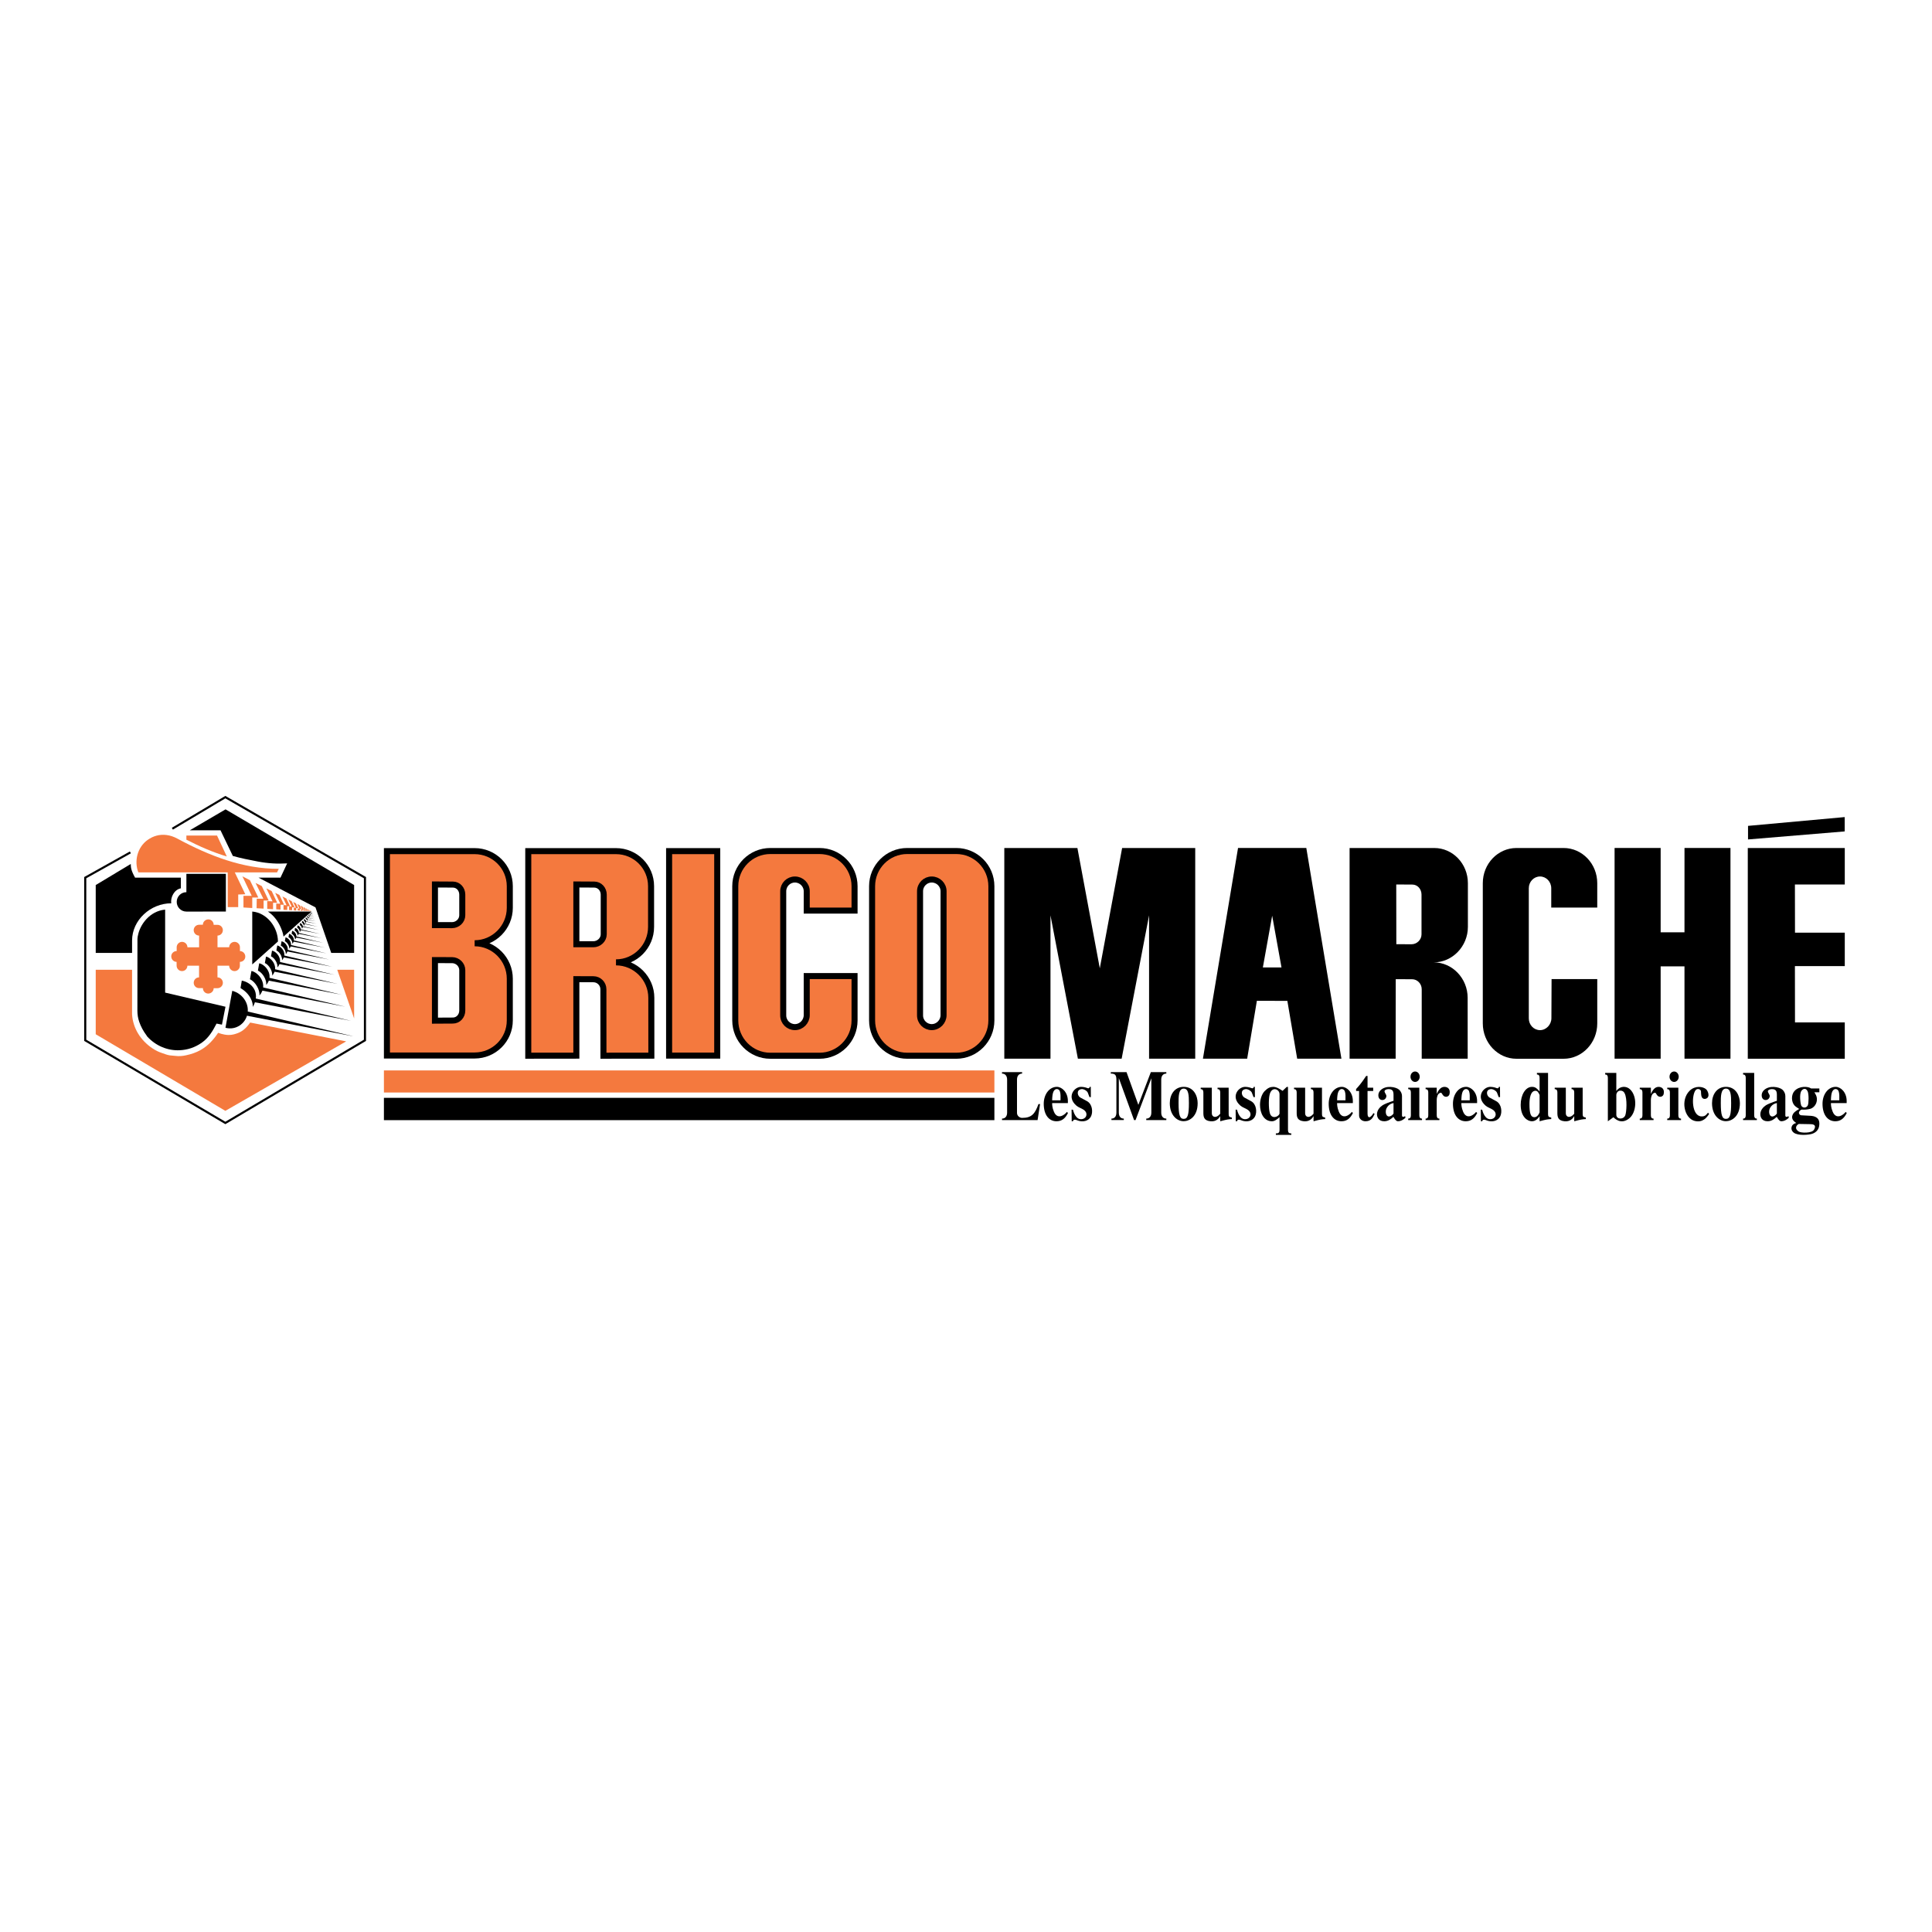 <?xml version="1.0" encoding="utf-8"?>
<!-- Generator: Adobe Illustrator 13.0.0, SVG Export Plug-In . SVG Version: 6.00 Build 14948)  -->
<!DOCTYPE svg PUBLIC "-//W3C//DTD SVG 1.0//EN" "http://www.w3.org/TR/2001/REC-SVG-20010904/DTD/svg10.dtd">
<svg version="1.0" id="Layer_1" xmlns="http://www.w3.org/2000/svg" xmlns:xlink="http://www.w3.org/1999/xlink" x="0px" y="0px"
	 width="192.756px" height="192.756px" viewBox="0 0 192.756 192.756" enable-background="new 0 0 192.756 192.756"
	 xml:space="preserve">
<g>
	<polygon fill-rule="evenodd" clip-rule="evenodd" fill="#FFFFFF" points="0,0 192.756,0 192.756,192.756 0,192.756 0,0 	"/>
	
		<path fill-rule="evenodd" clip-rule="evenodd" fill="#F4793E" stroke="#000000" stroke-width="0.602" stroke-miterlimit="2.613" d="
		M64.986,105.322l-4.78,0.006l-0.005-6.631c0-0.547-0.448-0.998-0.995-0.998l-1.703-0.006v7.629l-4.797,0.006V84.917h8.751
		c1.933,0,3.5,1.56,3.5,3.499v4.062c0,1.939-1.567,3.536-3.5,3.536c1.933,0,3.525,1.596,3.525,3.536L64.986,105.322L64.986,105.322z
		"/>
	
		<path fill-rule="evenodd" clip-rule="evenodd" fill="#FFFFFF" stroke="#000000" stroke-width="0.602" stroke-miterlimit="2.613" d="
		M60.234,93.219c0,0.548-0.487,0.989-1.034,0.989l-1.697-0.004v-5.96l1.777,0.01c0.546,0,0.954,0.454,0.954,1.003V93.219
		L60.234,93.219z"/>
	<path fill-rule="evenodd" clip-rule="evenodd" d="M103.768,110.156l-0.248,1.594h-3.549v-0.146c0.322,0,0.509-0.232,0.509-0.598
		v-3.295c0-0.365-0.187-0.598-0.509-0.598v-0.146h2.004v0.146c-0.322,0-0.509,0.232-0.509,0.598v3.322c0,0.311,0.279,0.5,0.509,0.5
		c0.975,0,1.291-0.43,1.632-1.377H103.768L103.768,110.156z"/>
	<path fill-rule="evenodd" clip-rule="evenodd" d="M106.553,111.041c-0.292,0.598-0.664,0.828-1.148,0.828
		c-0.707,0-1.271-0.582-1.271-1.748c0-0.941,0.564-1.686,1.31-1.686c0.509,0,1.098,0.541,1.098,1.41v0.211h-1.569
		c0,0.119-0.007,0.422,0.174,0.857c0.217,0.535,0.577,0.484,0.744,0.43c0.279-0.092,0.49-0.316,0.546-0.408L106.553,111.041
		L106.553,111.041z M105.808,109.777c0-0.346,0.025-0.654-0.067-0.906c-0.081-0.219-0.416-0.359-0.621,0.006
		c-0.1,0.184-0.137,0.484-0.148,0.9H105.808L105.808,109.777z"/>
	<path fill-rule="evenodd" clip-rule="evenodd" d="M108.698,109.461l-0.168-0.443c-0.074-0.189-0.422-0.387-0.627-0.357
		c-0.564,0.076-0.396,0.695-0.117,0.842c0.223,0.119,0.44,0.24,0.664,0.359c0.552,0.301,0.589,1.082,0.422,1.467
		c-0.229,0.535-0.832,0.641-1.328,0.471c-0.118-0.041-0.429-0.217-0.503,0.07h-0.117l-0.013-1.166l0.136,0.014
		c0.038,0.121,0.268,1.111,0.98,0.922c0.404-0.105,0.528-0.605,0.118-0.9c-0.235-0.168-0.527-0.238-0.744-0.422
		c-0.999-0.85-0.267-1.854,0.422-1.881c0.192-0.008,0.478,0.041,0.657,0.119c0.081,0.035,0.211,0.049,0.236-0.119h0.111l0.007,1.025
		H108.698L108.698,109.461z"/>
	<path fill-rule="evenodd" clip-rule="evenodd" d="M115.857,111.006c0,0.365,0.186,0.598,0.508,0.598v0.146h-2.004v-0.146
		c0.323,0,0.509-0.232,0.509-0.598v-3.428l-1.576,4.172h-0.148l-1.521-4.186v3.441c0,0.365,0.174,0.598,0.497,0.598v0.146h-1.235
		v-0.146c0.322,0,0.496-0.232,0.496-0.598v-3.281c0-0.506-0.161-0.611-0.558-0.611v-0.146h1.569l1.179,3.266l1.247-3.266h1.545
		v0.146c-0.322,0-0.508,0.232-0.508,0.598V111.006L115.857,111.006z"/>
	<path fill-rule="evenodd" clip-rule="evenodd" d="M119.49,110.064c0,1.342-0.831,1.799-1.39,1.799c-0.701,0-1.39-0.625-1.39-1.799
		c0-0.863,0.483-1.629,1.39-1.629C119.112,108.436,119.49,109.355,119.49,110.064L119.49,110.064z M117.586,110.051
		c0,1.207,0.13,1.58,0.515,1.58c0.403,0,0.516-0.428,0.516-1.58c0-0.76-0.025-1.441-0.516-1.441
		C117.573,108.609,117.586,109.432,117.586,110.051L117.586,110.051z"/>
	<path fill-rule="evenodd" clip-rule="evenodd" d="M122.586,111.152c0,0.346,0.161,0.289,0.311,0.346l0.006,0.154
		c-0.328,0.014-0.496,0.035-1.16,0.217v-0.498h-0.013c-0.111,0.197-0.385,0.555-0.955,0.498c-0.627-0.062-0.714-0.4-0.714-0.822
		v-2.029c0-0.33-0.155-0.352-0.267-0.352v-0.146h1.11v2.562c0,0.373,0.429,0.541,0.838,0.035v-2.1c0-0.33-0.155-0.352-0.267-0.352
		v-0.146h1.11V111.152L122.586,111.152z"/>
	<path fill-rule="evenodd" clip-rule="evenodd" d="M125.066,109.461l-0.167-0.443c-0.075-0.189-0.423-0.387-0.627-0.357
		c-0.564,0.076-0.397,0.695-0.118,0.842c0.224,0.119,0.44,0.24,0.664,0.359c0.553,0.301,0.59,1.082,0.422,1.467
		c-0.229,0.535-0.832,0.641-1.328,0.471c-0.117-0.041-0.428-0.217-0.502,0.07h-0.118l-0.013-1.166l0.137,0.014
		c0.037,0.121,0.267,1.111,0.98,0.922c0.403-0.105,0.527-0.605,0.118-0.9c-0.236-0.168-0.527-0.238-0.745-0.422
		c-0.999-0.85-0.267-1.854,0.422-1.881c0.192-0.008,0.479,0.041,0.658,0.119c0.08,0.035,0.211,0.049,0.235-0.119h0.111l0.007,1.025
		H125.066L125.066,109.461z"/>
	<path fill-rule="evenodd" clip-rule="evenodd" d="M128.503,112.727c0,0.33,0.155,0.352,0.329,0.352v0.146h-1.539v-0.146
		c0.211,0,0.366-0.021,0.366-0.352v-1.271c-0.217,0.211-0.49,0.414-0.751,0.414c-0.819,0-1.197-0.828-1.197-1.643
		c0-0.52,0.174-1.068,0.459-1.363c0.322-0.33,0.571-0.428,0.881-0.428c0.316,0,0.726,0.266,0.912,0.4l0.416-0.395h0.124V112.727
		L128.503,112.727z M127.659,109.172c0-0.352-0.323-0.547-0.559-0.498c-0.1,0.021-0.342,0.119-0.44,0.582
		c-0.112,0.506-0.087,1.666,0.099,1.967c0.286,0.465,0.9,0.105,0.9-0.146V109.172L127.659,109.172z"/>
	<path fill-rule="evenodd" clip-rule="evenodd" d="M131.896,111.152c0,0.346,0.161,0.289,0.311,0.346l0.006,0.154
		c-0.329,0.014-0.496,0.035-1.16,0.217v-0.498h-0.013c-0.111,0.197-0.385,0.555-0.955,0.498c-0.627-0.062-0.714-0.4-0.714-0.822
		v-2.029c0-0.33-0.155-0.352-0.267-0.352v-0.146h1.11v2.562c0,0.373,0.428,0.541,0.838,0.035v-2.1c0-0.33-0.155-0.352-0.267-0.352
		v-0.146h1.11V111.152L131.896,111.152z"/>
	<path fill-rule="evenodd" clip-rule="evenodd" d="M134.984,111.041c-0.292,0.598-0.664,0.828-1.148,0.828
		c-0.707,0-1.271-0.582-1.271-1.748c0-0.941,0.564-1.686,1.31-1.686c0.509,0,1.098,0.541,1.098,1.41v0.211h-1.569
		c0,0.119-0.007,0.422,0.173,0.857c0.218,0.535,0.577,0.484,0.745,0.43c0.279-0.092,0.49-0.316,0.546-0.408L134.984,111.041
		L134.984,111.041z M134.239,109.777c0-0.346,0.025-0.654-0.068-0.906c-0.08-0.219-0.415-0.359-0.62,0.006
		c-0.1,0.184-0.137,0.484-0.148,0.9H134.239L134.239,109.777z"/>
	<path fill-rule="evenodd" clip-rule="evenodd" d="M137.148,111.133c-0.187,0.42-0.385,0.736-0.919,0.736
		c-0.348,0-0.633-0.246-0.633-0.561v-2.459h-0.298v-0.197c0.224-0.238,0.521-0.568,1.006-1.307h0.136v1.174h0.564v0.33h-0.564v2.275
		c0,0.289,0.112,0.344,0.174,0.344c0.137,0,0.348-0.266,0.41-0.414L137.148,111.133L137.148,111.133z"/>
	<path fill-rule="evenodd" clip-rule="evenodd" d="M139.876,111.301c0,0.113,0.131,0.197,0.305,0.049l0.05,0.154
		c-0.249,0.26-0.521,0.365-0.751,0.365c-0.205,0-0.354-0.266-0.46-0.441c-0.241,0.217-0.515,0.441-0.911,0.441
		c-0.584,0-0.727-0.428-0.727-0.695c0-0.449,0.335-0.752,0.564-0.906c0.18-0.119,0.633-0.295,1.086-0.441v-0.59
		c0-0.232-0.03-0.422-0.204-0.514c-0.181-0.098-0.441-0.07-0.571,0c-0.131,0.07-0.161,0.148-0.074,0.309
		c0.087,0.17,0.198,0.268,0.093,0.492c-0.124,0.273-0.515,0.309-0.676,0.062c-0.106-0.154-0.149-0.512,0.117-0.793
		c0.546-0.562,1.552-0.344,1.849-0.092c0.23,0.197,0.311,0.449,0.311,0.654V111.301L139.876,111.301z M139.032,110.051
		c-0.105,0.027-0.509,0.098-0.713,0.555c-0.112,0.246-0.088,0.787,0.26,0.787c0.112,0,0.323-0.084,0.453-0.303V110.051
		L139.032,110.051z"/>
	<path fill-rule="evenodd" clip-rule="evenodd" d="M141.606,111.252c0,0.33,0.155,0.352,0.267,0.352v0.146h-1.377v-0.146
		c0.111,0,0.267-0.021,0.267-0.352v-2.234c0-0.33-0.155-0.352-0.267-0.352v-0.146h1.11V111.252L141.606,111.252z M141.185,106.904
		c0.255,0,0.459,0.23,0.459,0.52c0,0.287-0.204,0.52-0.459,0.52s-0.459-0.232-0.459-0.52
		C140.726,107.135,140.93,106.904,141.185,106.904L141.185,106.904z"/>
	<path fill-rule="evenodd" clip-rule="evenodd" d="M143.343,111.252c0,0.33,0.155,0.352,0.267,0.352v0.146h-1.378v-0.146
		c0.112,0,0.267-0.021,0.267-0.352v-2.234c0-0.33-0.154-0.352-0.267-0.352v-0.146h1.111v0.604h0.012
		c0.081-0.182,0.311-0.688,0.745-0.688c0.298,0,0.627,0.174,0.521,0.709c-0.062,0.301-0.459,0.4-0.671,0.105
		c-0.111-0.162-0.117-0.303-0.347-0.176c-0.181,0.098-0.261,0.428-0.261,0.66V111.252L143.343,111.252z"/>
	<path fill-rule="evenodd" clip-rule="evenodd" d="M147.381,111.041c-0.292,0.598-0.664,0.828-1.148,0.828
		c-0.708,0-1.272-0.582-1.272-1.748c0-0.941,0.564-1.686,1.31-1.686c0.509,0,1.099,0.541,1.099,1.41v0.211h-1.57
		c0,0.119-0.006,0.422,0.174,0.857c0.218,0.535,0.577,0.484,0.745,0.43c0.278-0.092,0.49-0.316,0.546-0.408L147.381,111.041
		L147.381,111.041z M146.636,109.777c0-0.346,0.024-0.654-0.068-0.906c-0.081-0.219-0.416-0.359-0.62,0.006
		c-0.1,0.184-0.137,0.484-0.149,0.9H146.636L146.636,109.777z"/>
	<path fill-rule="evenodd" clip-rule="evenodd" d="M149.525,109.461l-0.168-0.443c-0.074-0.189-0.422-0.387-0.626-0.357
		c-0.564,0.076-0.397,0.695-0.118,0.842c0.224,0.119,0.44,0.24,0.664,0.359c0.552,0.301,0.589,1.082,0.422,1.467
		c-0.229,0.535-0.831,0.641-1.328,0.471c-0.117-0.041-0.428-0.217-0.502,0.07h-0.118l-0.013-1.166l0.137,0.014
		c0.037,0.121,0.267,1.111,0.98,0.922c0.403-0.105,0.527-0.605,0.117-0.9c-0.235-0.168-0.527-0.238-0.744-0.422
		c-0.999-0.85-0.267-1.854,0.422-1.881c0.192-0.008,0.479,0.041,0.658,0.119c0.08,0.035,0.211,0.049,0.235-0.119h0.111l0.007,1.025
		H149.525L149.525,109.461z"/>
	<path fill-rule="evenodd" clip-rule="evenodd" d="M154.451,111.152c0,0.346,0.161,0.289,0.316,0.346v0.154
		c-0.329,0.014-0.497,0.035-1.161,0.217v-0.498c-0.136,0.176-0.359,0.498-0.77,0.498c-0.421,0-1.116-0.414-1.116-1.637
		c0-0.982,0.472-1.797,1.129-1.797c0.342,0,0.503,0.168,0.757,0.463v-1.342c0-0.33-0.155-0.352-0.267-0.352v-0.16h1.111V111.152
		L154.451,111.152z M153.606,109.25c-0.111-0.281-0.235-0.422-0.409-0.422c-0.503,0-0.602,0.766-0.602,1.32
		c0,0.969,0.13,1.314,0.49,1.314c0.186,0,0.385-0.135,0.521-0.486V109.25L153.606,109.25z"/>
	<path fill-rule="evenodd" clip-rule="evenodd" d="M157.905,111.152c0,0.346,0.161,0.289,0.311,0.346l0.006,0.154
		c-0.329,0.014-0.496,0.035-1.16,0.217v-0.498h-0.013c-0.111,0.197-0.385,0.555-0.955,0.498c-0.627-0.062-0.714-0.4-0.714-0.822
		v-2.029c0-0.33-0.155-0.352-0.267-0.352v-0.146h1.11v2.562c0,0.373,0.429,0.541,0.838,0.035v-2.1c0-0.33-0.155-0.352-0.267-0.352
		v-0.146h1.11V111.152L157.905,111.152z"/>
	<path fill-rule="evenodd" clip-rule="evenodd" d="M161.261,108.836h0.012c0.348-0.492,0.975-0.521,1.365-0.148
		c0.738,0.703,0.651,2.305-0.093,2.895c-0.851,0.682-1.483-0.043-1.576-0.113l-0.552,0.4v-4.312c0-0.33-0.155-0.352-0.268-0.352
		v-0.16h1.111V108.836L161.261,108.836z M161.261,111.223c0,0.479,0.72,0.5,0.894,0.051c0.13-0.338,0.204-1.652-0.057-2.178
		c-0.043-0.086-0.124-0.254-0.384-0.281c-0.305-0.035-0.453,0.252-0.453,0.436V111.223L161.261,111.223z"/>
	<path fill-rule="evenodd" clip-rule="evenodd" d="M164.709,111.252c0,0.33,0.155,0.352,0.267,0.352v0.146h-1.377v-0.146
		c0.111,0,0.267-0.021,0.267-0.352v-2.234c0-0.33-0.155-0.352-0.267-0.352v-0.146h1.11v0.604h0.013
		c0.08-0.182,0.31-0.688,0.744-0.688c0.298,0,0.627,0.174,0.521,0.709c-0.062,0.301-0.459,0.4-0.671,0.105
		c-0.111-0.162-0.117-0.303-0.347-0.176c-0.18,0.098-0.261,0.428-0.261,0.66V111.252L164.709,111.252z"/>
	<path fill-rule="evenodd" clip-rule="evenodd" d="M167.449,111.252c0,0.33,0.156,0.352,0.268,0.352v0.146h-1.378v-0.146
		c0.112,0,0.267-0.021,0.267-0.352v-2.234c0-0.33-0.154-0.352-0.267-0.352v-0.146h1.11V111.252L167.449,111.252z M167.028,106.904
		c0.254,0,0.459,0.23,0.459,0.52c0,0.287-0.205,0.52-0.459,0.52c-0.255,0-0.46-0.232-0.46-0.52
		C166.568,107.135,166.773,106.904,167.028,106.904L167.028,106.904z"/>
	<path fill-rule="evenodd" clip-rule="evenodd" d="M169.707,108.885c0-0.205-0.366-0.352-0.546-0.105
		c-0.41,0.547-0.397,2.57,0.596,2.605c0.403,0.014,0.502-0.211,0.651-0.373l0.111,0.127c-0.217,0.33-0.626,0.906-1.445,0.695
		c-1.036-0.266-1.439-2.092-0.497-3.014c0.546-0.533,1.322-0.428,1.639-0.146c0.167,0.146,0.335,0.576,0.18,0.801
		c-0.118,0.168-0.359,0.211-0.509,0.105c-0.093-0.064-0.155-0.219-0.167-0.443L169.707,108.885L169.707,108.885z"/>
	<path fill-rule="evenodd" clip-rule="evenodd" d="M173.59,110.064c0,1.342-0.832,1.799-1.391,1.799c-0.701,0-1.39-0.625-1.39-1.799
		c0-0.863,0.484-1.629,1.39-1.629C173.211,108.436,173.59,109.355,173.59,110.064L173.59,110.064z M171.685,110.051
		c0,1.207,0.131,1.58,0.515,1.58c0.404,0,0.516-0.428,0.516-1.58c0-0.76-0.025-1.441-0.516-1.441
		C171.672,108.609,171.685,109.432,171.685,110.051L171.685,110.051z"/>
	<path fill-rule="evenodd" clip-rule="evenodd" d="M175.016,111.252c0,0.33,0.155,0.352,0.267,0.352v0.146h-1.377v-0.146
		c0.111,0,0.267-0.021,0.267-0.352v-3.695c0-0.33-0.155-0.352-0.267-0.352v-0.16h1.11V111.252L175.016,111.252z"/>
	<path fill-rule="evenodd" clip-rule="evenodd" d="M178.123,111.301c0,0.113,0.13,0.197,0.304,0.049l0.05,0.154
		c-0.248,0.26-0.521,0.365-0.75,0.365c-0.205,0-0.354-0.266-0.46-0.441c-0.242,0.217-0.515,0.441-0.912,0.441
		c-0.583,0-0.726-0.428-0.726-0.695c0-0.449,0.335-0.752,0.564-0.906c0.18-0.119,0.633-0.295,1.086-0.441v-0.59
		c0-0.232-0.031-0.422-0.205-0.514c-0.18-0.098-0.44-0.07-0.57,0c-0.131,0.07-0.162,0.148-0.075,0.309
		c0.087,0.17,0.199,0.268,0.094,0.492c-0.124,0.273-0.516,0.309-0.677,0.062c-0.105-0.154-0.148-0.512,0.118-0.793
		c0.546-0.562,1.551-0.344,1.849-0.092c0.23,0.197,0.311,0.449,0.311,0.654V111.301L178.123,111.301z M177.279,110.051
		c-0.105,0.027-0.509,0.098-0.714,0.555c-0.111,0.246-0.087,0.787,0.261,0.787c0.111,0,0.323-0.084,0.453-0.303V110.051
		L177.279,110.051z"/>
	<path fill-rule="evenodd" clip-rule="evenodd" d="M181.517,108.977h-0.497c0.062,0.111,0.323,0.414,0.236,0.891
		c-0.08,0.449-0.422,0.703-0.646,0.76c-0.272,0.07-0.559,0.098-0.831,0.076c-0.1-0.006-0.174,0.092-0.236,0.154
		c-0.143,0.148-0.031,0.4,0.174,0.416l0.894,0.049c0.397,0.021,1.043,0.141,0.881,1.047c-0.067,0.371-0.328,0.631-0.694,0.75
		c-0.342,0.113-1.415,0.211-1.843-0.119c-0.36-0.273-0.298-0.836,0.254-0.955c-0.148-0.127-0.614-0.387-0.31-0.912
		c0.13-0.225,0.428-0.381,0.607-0.492c-0.161-0.119-0.354-0.211-0.483-0.365c-0.311-0.365-0.323-1.055,0.012-1.426
		c0.49-0.541,1.384-0.465,1.657-0.254h0.825V108.977L181.517,108.977z M180.362,110.289c0.1-0.197,0.118-1.145-0.019-1.418
		c-0.211-0.422-0.509-0.176-0.596-0.064c-0.273,0.344-0.093,1.369-0.05,1.469C179.841,110.592,180.226,110.557,180.362,110.289
		L180.362,110.289z M179.469,112.137c-0.174,0.076-0.509,0.4-0.031,0.744c0.242,0.176,1.334,0.189,1.539-0.162
		c0.143-0.244,0.229-0.555-0.329-0.561L179.469,112.137L179.469,112.137z"/>
	<path fill-rule="evenodd" clip-rule="evenodd" d="M184.252,111.041c-0.292,0.598-0.664,0.828-1.148,0.828
		c-0.707,0-1.271-0.582-1.271-1.748c0-0.941,0.564-1.686,1.31-1.686c0.509,0,1.098,0.541,1.098,1.41v0.211h-1.569
		c0,0.119-0.007,0.422,0.174,0.857c0.217,0.535,0.576,0.484,0.744,0.43c0.279-0.092,0.49-0.316,0.546-0.408L184.252,111.041
		L184.252,111.041z M183.508,109.777c0-0.346,0.024-0.654-0.068-0.906c-0.081-0.219-0.416-0.359-0.621,0.006
		c-0.099,0.184-0.136,0.484-0.148,0.9H183.508L183.508,109.777z"/>
	<polygon fill-rule="evenodd" clip-rule="evenodd" points="109.727,96.608 111.955,84.605 119.248,84.605 119.248,105.625 
		114.643,105.625 114.643,91.325 111.907,105.625 109.725,105.625 107.541,105.625 104.807,91.325 104.807,105.625 100.2,105.625 
		100.2,84.605 107.493,84.605 109.727,96.608 	"/>
	<polygon fill-rule="evenodd" clip-rule="evenodd" points="128.44,99.859 125.399,99.85 124.43,105.625 120.016,105.625 
		123.519,84.604 126.925,84.604 130.331,84.604 133.834,105.625 129.42,105.625 128.44,99.859 	"/>
	<polygon fill-rule="evenodd" clip-rule="evenodd" fill="#FFFFFF" points="127.855,96.521 125.996,96.521 126.925,91.36 
		127.855,96.521 	"/>
	<path fill-rule="evenodd" clip-rule="evenodd" d="M151.299,105.633h4.702c1.854,0,3.358-1.586,3.358-3.523v-4.428h-4.558
		l-0.017,3.9c0,0.646-0.518,1.195-1.136,1.195s-1.119-0.523-1.119-1.17v-12.99c0-0.646,0.501-1.17,1.119-1.17s1.12,0.524,1.12,1.17
		v1.931h4.59v-2.433c0-1.939-1.504-3.51-3.358-3.51h-4.702c-1.855,0-3.359,1.571-3.359,3.51v13.994
		C147.939,104.047,149.443,105.633,151.299,105.633L151.299,105.633z"/>
	<polygon fill-rule="evenodd" clip-rule="evenodd" points="168.061,96.413 165.684,96.415 165.684,105.625 161.087,105.625 
		161.087,84.603 165.684,84.6 165.684,93.016 168.061,93.016 168.063,84.6 172.649,84.603 172.649,105.625 168.063,105.625 
		168.061,96.413 	"/>
	<polygon fill-rule="evenodd" clip-rule="evenodd" points="179.031,105.629 184.054,105.629 184.054,102.004 179.087,102.004 
		179.079,96.39 184.054,96.386 184.054,93.051 179.087,93.051 179.079,88.244 184.054,88.244 184.054,84.605 179.087,84.605 
		174.377,84.605 174.377,105.629 179.031,105.629 	"/>
	<polygon fill-rule="evenodd" clip-rule="evenodd" points="184.045,82.95 174.401,83.752 174.401,82.398 184.045,81.52 
		184.045,82.95 	"/>
	<path fill-rule="evenodd" clip-rule="evenodd" d="M141.845,105.627v-6.93c0-0.547-0.433-0.998-0.958-0.998l-1.634-0.006
		l-0.009,7.93l-4.595,0.002v-21.02h8.444c1.855,0,3.359,1.571,3.359,3.51v4.364c0,1.939-1.552,3.536-3.407,3.536
		c1.855,0,3.383,1.596,3.383,3.536l0.004,6.074L141.845,105.627L141.845,105.627z"/>
	<path fill-rule="evenodd" clip-rule="evenodd" fill="#FFFFFF" d="M141.825,93.219c0,0.548-0.468,0.989-0.992,0.989l-1.521-0.004
		l-0.008-5.96l1.606,0.01c0.524,0,0.915,0.454,0.915,1.003V93.219L141.825,93.219z"/>
	
		<polygon fill-rule="evenodd" clip-rule="evenodd" fill="#F4793E" stroke="#F4793E" stroke-width="0.602" stroke-miterlimit="2.613" points="
		98.91,108.699 98.91,107.098 38.604,107.098 38.604,108.699 98.91,108.699 	"/>
	
		<polygon fill-rule="evenodd" clip-rule="evenodd" fill="#F4793E" stroke="#000000" stroke-width="0.602" stroke-miterlimit="2.613" points="
		71.558,105.318 71.558,84.917 66.757,84.917 66.757,105.318 71.558,105.318 	"/>
	
		<path fill-rule="evenodd" clip-rule="evenodd" fill="#F4793E" stroke="#000000" stroke-width="0.602" stroke-miterlimit="2.613" d="
		M50.863,99.602v2.207c0,1.938-1.575,3.498-3.508,3.498h-8.751V84.917h8.751c1.933,0,3.508,1.56,3.508,3.499v2.157
		c0,1.939-1.575,3.536-3.508,3.536c1.933,0,3.508,1.596,3.508,3.536V99.602L50.863,99.602z"/>
	
		<path fill-rule="evenodd" clip-rule="evenodd" fill="#FFFFFF" stroke="#000000" stroke-width="0.602" stroke-miterlimit="2.613" d="
		M46.122,98.762v2.055c0,0.549-0.397,1.004-0.944,1.004l-1.783,0.01v-6.042l1.709,0.005c0.547,0,1.018,0.451,1.018,0.999v2.768
		V98.762L46.122,98.762z"/>
	
		<path fill-rule="evenodd" clip-rule="evenodd" fill="#FFFFFF" stroke="#000000" stroke-width="0.602" stroke-miterlimit="2.613" d="
		M46.122,91.313c0,0.548-0.477,0.989-1.023,0.989l-1.704-0.004v-4.054l1.783,0.01c0.547,0,0.944,0.454,0.944,1.003V91.313
		L46.122,91.313z"/>
	
		<path fill-rule="evenodd" clip-rule="evenodd" fill="#F4793E" stroke="#000000" stroke-width="0.602" stroke-miterlimit="2.613" d="
		M76.858,105.332h4.901c1.933,0,3.5-1.586,3.5-3.523l0-4.428h-4.771v3.9c0,0.646-0.535,1.195-1.179,1.195
		c-0.645,0-1.167-0.523-1.167-1.17V88.918c0-0.646,0.523-1.17,1.167-1.17c0.644,0,1.179,0.524,1.179,1.17v1.931h4.771v-2.433
		c0-1.939-1.567-3.51-3.5-3.51h-4.901c-1.933,0-3.5,1.571-3.5,3.51v13.392C73.357,103.746,74.925,105.332,76.858,105.332
		L76.858,105.332z"/>
	
		<path fill-rule="evenodd" clip-rule="evenodd" fill="#F4793E" stroke="#000000" stroke-width="0.602" stroke-miterlimit="2.613" d="
		M98.91,90.849v-2.433c0-1.939-1.567-3.51-3.5-3.51h-4.901c-1.933,0-3.5,1.571-3.5,3.51v13.392c0,1.938,1.567,3.523,3.5,3.523h4.901
		c1.933,0,3.5-1.586,3.5-3.523v-4.428V90.849L98.91,90.849z"/>
	
		<path fill-rule="evenodd" clip-rule="evenodd" fill="#FFFFFF" stroke="#000000" stroke-width="0.602" stroke-miterlimit="2.613" d="
		M94.139,97.381v3.9c0,0.646-0.535,1.195-1.179,1.195c-0.645,0-1.167-0.523-1.167-1.17V88.918c0-0.646,0.522-1.17,1.167-1.17
		c0.644,0,1.179,0.524,1.179,1.17v1.931V97.381L94.139,97.381z"/>
	<polygon fill-rule="evenodd" clip-rule="evenodd" stroke="#000000" stroke-width="0.602" stroke-miterlimit="2.613" points="
		98.91,111.457 98.91,109.832 38.604,109.832 38.604,111.457 98.91,111.457 	"/>
	<polygon fill-rule="evenodd" clip-rule="evenodd" fill="#FFFFFF" points="8.541,87.564 8.541,103.791 22.52,112.037 
		36.448,103.791 36.448,87.564 22.52,79.53 8.541,87.564 	"/>
	<path fill-rule="evenodd" clip-rule="evenodd" d="M13.713,93.673c0.04-0.397,0.014-0.148,0.048-0.333
		c0.198-1.083,1.17-2.448,2.715-2.586v8.278l6.021,1.41l-0.354,1.785l-0.537-0.104c-0.377,0.717-0.77,1.418-1.491,1.918
		c-0.685,0.473-1.397,0.701-2.175,0.74c-1.219,0.061-2.4-0.438-3.251-1.367l-0.062-0.098c-0.326-0.439-0.568-0.879-0.74-1.379
		c-0.125-0.363-0.173-0.699-0.179-1.076L13.713,93.673L13.713,93.673z"/>
	<path fill-rule="evenodd" clip-rule="evenodd" d="M25.167,96.223v-5.278c1.44,0.118,2.557,1.534,2.565,2.987L25.167,96.223
		L25.167,96.223z"/>
	<path fill-rule="evenodd" clip-rule="evenodd" d="M31.078,90.945h-4.353c0.576,0.374,0.999,0.944,1.275,1.566
		c0.13,0.293,0.246,0.629,0.286,0.932L31.078,90.945L31.078,90.945z"/>
	<path fill-rule="evenodd" clip-rule="evenodd" d="M18.596,87.184h3.94v3.762l-3.94,0.002c-0.533,0-0.965-0.433-0.965-0.967
		c0-0.535,0.432-0.968,0.965-0.968V87.184L18.596,87.184z"/>
	<path fill-rule="evenodd" clip-rule="evenodd" d="M27.982,87.564h-2.187l5.682,2.967l1.57,4.542h2.284V88.3L22.504,80.75
		l-3.567,2.088H22l1.23,2.56c0.819,0.233,1.622,0.388,2.487,0.554c1,0.191,1.947,0.248,2.933,0.188L27.982,87.564L27.982,87.564z"/>
	<path fill-rule="evenodd" clip-rule="evenodd" d="M17.084,90.122c-0.085-0.578,0.28-1.365,0.962-1.494v-1.063h-4.568
		c-0.399-0.715-0.432-1.017-0.432-1.365L9.551,88.3v6.774h3.626V93.84C13.177,91.785,15.035,90.122,17.084,90.122L17.084,90.122z"/>
	<path fill-rule="evenodd" clip-rule="evenodd" d="M22.495,102.541c1.02,0.273,2.011-0.398,2.199-1.416s-0.5-2-1.52-2.273
		L22.495,102.541L22.495,102.541z"/>
	<polygon fill-rule="evenodd" clip-rule="evenodd" points="35.286,103.398 24.526,100.877 24.421,101.297 35.286,103.398 	"/>
	<path fill-rule="evenodd" clip-rule="evenodd" d="M23.997,98.582c0.444,0.668,1.241,1.863,1.241,1.863
		c0.813-1.492-0.178-2.436-1.114-2.609L23.997,98.582L23.997,98.582z"/>
	<polygon fill-rule="evenodd" clip-rule="evenodd" points="35.039,101.854 25.355,99.586 25.261,99.963 35.039,101.854 	"/>
	<path fill="none" stroke="#FFFFFF" stroke-width="0.262" stroke-miterlimit="2.613" d="M25.073,100.783
		c0.188-1.018-0.619-1.947-1.555-2.27"/>
	<path fill-rule="evenodd" clip-rule="evenodd" d="M25.883,99.326c0.951-1.098-0.107-2.329-0.797-2.453l-0.148,0.83
		C25.495,97.957,25.948,98.771,25.883,99.326L25.883,99.326z"/>
	<path fill-rule="evenodd" clip-rule="evenodd" d="M26.562,98.266c0.837-0.966-0.094-2.05-0.701-2.16l-0.13,0.73
		C26.221,97.059,26.619,97.775,26.562,98.266L26.562,98.266z"/>
	<path fill-rule="evenodd" clip-rule="evenodd" d="M27.157,97.336c0.736-0.849-0.083-1.803-0.617-1.899l-0.114,0.643
		C26.856,96.275,27.207,96.906,27.157,97.336L27.157,97.336z"/>
	<path fill-rule="evenodd" clip-rule="evenodd" d="M27.682,96.517c0.648-0.748-0.073-1.587-0.543-1.672l-0.101,0.566
		C27.417,95.582,27.726,96.138,27.682,96.517L27.682,96.517z"/>
	<path fill-rule="evenodd" clip-rule="evenodd" d="M28.141,95.801c0.57-0.658-0.064-1.396-0.478-1.472l-0.088,0.498
		C27.908,94.979,28.18,95.468,28.141,95.801L28.141,95.801z"/>
	<path fill-rule="evenodd" clip-rule="evenodd" d="M28.513,95.204c0.502-0.579-0.057-1.229-0.42-1.295l-0.078,0.438
		C28.308,94.48,28.547,94.91,28.513,95.204L28.513,95.204z"/>
	<path fill-rule="evenodd" clip-rule="evenodd" d="M28.86,94.659c0.441-0.51-0.05-1.082-0.371-1.14l-0.068,0.386
		C28.68,94.022,28.89,94.401,28.86,94.659L28.86,94.659z"/>
	<path fill-rule="evenodd" clip-rule="evenodd" d="M29.167,94.17c0.389-0.449-0.043-0.952-0.326-1.003l-0.061,0.339
		C29.009,93.61,29.194,93.943,29.167,94.17L29.167,94.17z"/>
	<path fill-rule="evenodd" clip-rule="evenodd" d="M29.436,93.75c0.342-0.395-0.039-0.837-0.287-0.882l-0.054,0.299
		C29.295,93.258,29.458,93.551,29.436,93.75L29.436,93.75z"/>
	<path fill-rule="evenodd" clip-rule="evenodd" d="M29.692,93.353c0.301-0.347-0.034-0.737-0.252-0.776l-0.047,0.263
		C29.569,92.919,29.712,93.177,29.692,93.353L29.692,93.353z"/>
	<path fill-rule="evenodd" clip-rule="evenodd" d="M29.908,92.999c0.259-0.299-0.029-0.634-0.217-0.668l-0.041,0.226
		C29.802,92.626,29.925,92.848,29.908,92.999L29.908,92.999z"/>
	<path fill-rule="evenodd" clip-rule="evenodd" d="M30.123,92.667c0.223-0.256-0.025-0.545-0.187-0.574l-0.035,0.194
		C30.032,92.346,30.138,92.537,30.123,92.667L30.123,92.667z"/>
	<path fill-rule="evenodd" clip-rule="evenodd" d="M30.309,92.375c0.191-0.221-0.022-0.469-0.161-0.494l-0.03,0.167
		C30.23,92.099,30.321,92.263,30.309,92.375L30.309,92.375z"/>
	<path fill-rule="evenodd" clip-rule="evenodd" d="M30.476,92.124c0.164-0.19-0.019-0.403-0.138-0.425l-0.026,0.144
		C30.408,91.887,30.486,92.028,30.476,92.124L30.476,92.124z"/>
	<path fill-rule="evenodd" clip-rule="evenodd" d="M30.626,91.887c0.138-0.16-0.016-0.339-0.116-0.357l-0.021,0.121
		C30.569,91.688,30.635,91.806,30.626,91.887L30.626,91.887z"/>
	<path fill-rule="evenodd" clip-rule="evenodd" d="M30.752,91.688c0.116-0.134-0.013-0.284-0.098-0.299l-0.018,0.102
		C30.704,91.521,30.76,91.621,30.752,91.688L30.752,91.688z"/>
	<path fill-rule="evenodd" clip-rule="evenodd" d="M30.863,91.512c0.098-0.112-0.011-0.239-0.082-0.251l-0.015,0.085
		C30.824,91.372,30.87,91.455,30.863,91.512L30.863,91.512z"/>
	<path fill-rule="evenodd" clip-rule="evenodd" d="M30.952,91.369c0.082-0.095-0.009-0.201-0.069-0.212l-0.013,0.072
		C30.918,91.25,30.958,91.321,30.952,91.369L30.952,91.369z"/>
	<path fill-rule="evenodd" clip-rule="evenodd" d="M31.021,91.256c0.068-0.079-0.008-0.167-0.057-0.176l-0.01,0.059
		C30.993,91.158,31.026,91.216,31.021,91.256L31.021,91.256z"/>
	<path fill-rule="evenodd" clip-rule="evenodd" d="M31.083,91.158c0.057-0.065-0.006-0.138-0.047-0.146l-0.008,0.049
		C31.06,91.077,31.086,91.125,31.083,91.158L31.083,91.158z"/>
	<polygon fill-rule="evenodd" clip-rule="evenodd" points="34.447,100.438 26.119,98.486 26.038,98.811 34.447,100.438 	"/>
	<polygon fill-rule="evenodd" clip-rule="evenodd" points="34.092,99.246 26.764,97.529 26.692,97.814 34.092,99.246 	"/>
	<polygon fill-rule="evenodd" clip-rule="evenodd" points="33.686,98.166 27.237,96.655 27.174,96.907 33.686,98.166 	"/>
	<polygon fill-rule="evenodd" clip-rule="evenodd" points="33.386,97.254 27.71,95.925 27.655,96.146 33.386,97.254 	"/>
	<polygon fill-rule="evenodd" clip-rule="evenodd" points="33.143,96.455 28.148,95.284 28.1,95.479 33.143,96.455 	"/>
	<polygon fill-rule="evenodd" clip-rule="evenodd" points="32.84,95.735 28.545,94.729 28.503,94.897 32.84,95.735 	"/>
	<polygon fill-rule="evenodd" clip-rule="evenodd" points="32.58,95.118 28.886,94.253 28.85,94.397 32.58,95.118 	"/>
	<polygon fill-rule="evenodd" clip-rule="evenodd" points="32.414,94.551 29.237,93.807 29.206,93.931 32.414,94.551 	"/>
	<polygon fill-rule="evenodd" clip-rule="evenodd" points="32.237,94.06 29.505,93.42 29.479,93.527 32.237,94.06 	"/>
	<polygon fill-rule="evenodd" clip-rule="evenodd" points="32.076,93.609 29.753,93.065 29.731,93.156 32.076,93.609 	"/>
	<polygon fill-rule="evenodd" clip-rule="evenodd" points="31.921,93.174 29.947,92.712 29.928,92.789 31.921,93.174 	"/>
	<polygon fill-rule="evenodd" clip-rule="evenodd" points="31.8,92.784 30.122,92.391 30.106,92.456 31.8,92.784 	"/>
	<polygon fill-rule="evenodd" clip-rule="evenodd" points="31.719,92.458 30.293,92.124 30.279,92.179 31.719,92.458 	"/>
	<polygon fill-rule="evenodd" clip-rule="evenodd" points="31.596,92.168 30.443,91.897 30.431,91.944 31.596,92.168 	"/>
	<polygon fill-rule="evenodd" clip-rule="evenodd" points="31.501,91.918 30.615,91.71 30.604,91.75 31.501,91.918 	"/>
	<polygon fill-rule="evenodd" clip-rule="evenodd" points="31.434,91.714 30.755,91.555 30.746,91.589 31.434,91.714 	"/>
	<polygon fill-rule="evenodd" clip-rule="evenodd" points="31.378,91.538 30.869,91.416 30.862,91.445 31.378,91.538 	"/>
	<polygon fill-rule="evenodd" clip-rule="evenodd" points="31.312,91.372 30.96,91.283 30.955,91.308 31.312,91.372 	"/>
	<polygon fill-rule="evenodd" clip-rule="evenodd" points="31.269,91.239 31.039,91.185 31.034,91.206 31.269,91.239 	"/>
	<polygon fill-rule="evenodd" clip-rule="evenodd" points="31.242,91.13 31.086,91.088 31.082,91.106 31.242,91.13 	"/>
	<path fill-rule="evenodd" clip-rule="evenodd" fill="#F4793E" d="M18.161,93.969c0.299,0,0.54,0.244,0.54,0.542h1.164v-1.167
		c-0.299-0.001-0.54-0.243-0.54-0.541c0-0.298,0.241-0.54,0.538-0.54l0.378-0.001c0.002-0.298,0.253-0.538,0.551-0.535
		s0.528,0.246,0.525,0.544l0.38-0.001c0.297,0,0.537,0.235,0.537,0.533c0,0.298-0.236,0.539-0.533,0.539v1.167h1.164
		c-0.001-0.298,0.239-0.54,0.537-0.54c0.297,0,0.538,0.241,0.538,0.54l0.001,0.379c0.297,0.003,0.536,0.255,0.533,0.553
		s-0.246,0.529-0.542,0.526l0.001,0.382c0,0.298-0.234,0.538-0.531,0.538c-0.297,0-0.538-0.242-0.538-0.54l-1.166-0.001v1.167
		c0.297,0,0.538,0.242,0.538,0.539c0,0.299-0.241,0.539-0.538,0.539l-0.378,0.002c-0.002,0.299-0.253,0.537-0.551,0.535
		c-0.297-0.002-0.527-0.246-0.525-0.545l-0.38,0.002c-0.297,0-0.537-0.234-0.537-0.533c0-0.297,0.236-0.539,0.533-0.539v-1.167
		h-1.164c0.001,0.298-0.239,0.54-0.537,0.54c-0.297,0-0.538-0.242-0.538-0.54l-0.002-0.379c-0.297-0.003-0.536-0.255-0.533-0.553
		s0.245-0.529,0.542-0.527l-0.001-0.381C17.628,94.208,17.879,93.968,18.161,93.969L18.161,93.969z"/>
	<polygon fill-rule="evenodd" clip-rule="evenodd" fill="#F4793E" points="33.649,96.755 35.332,96.755 35.332,101.613 
		33.649,96.755 	"/>
	<path fill-rule="evenodd" clip-rule="evenodd" fill="#F4793E" d="M18.596,83.363h3.057l0.975,2.087
		c-1.377-0.411-2.752-1.015-4.032-1.674V83.363L18.596,83.363z"/>
	<path fill-rule="evenodd" clip-rule="evenodd" fill="#F4793E" d="M22.719,90.505V87.04h-8.914c-0.44-1.121-0.103-2.508,0.92-3.238
		c0.57-0.407,1.208-0.577,1.88-0.494c0.391,0.047,0.748,0.176,1.097,0.364c3.166,1.707,6.537,3.023,10.109,3.013l-0.17,0.355h-4.215
		l1.047,2.179l-0.707,0.026v1.26H22.719L22.719,90.505z"/>
	<path fill-rule="evenodd" clip-rule="evenodd" fill="#F4793E" d="M13.177,96.755H9.551v6.433l12.933,7.641l12.056-6.932
		l-9.582-1.877c-0.2,0.281-0.407,0.535-0.689,0.75c-0.224,0.172-0.466,0.285-0.729,0.367c-0.146,0.047-0.292,0.086-0.443,0.105
		c-0.46,0.061-0.904-0.043-1.333-0.199c-0.457,0.68-0.993,1.283-1.729,1.705c-0.47,0.268-0.939,0.422-1.468,0.537
		c-0.369,0.082-0.724,0.109-1.095,0.059c-0.179-0.023-0.348-0.025-0.524-0.049c-0.285-0.041-0.539-0.152-0.809-0.242
		c-0.324-0.107-0.617-0.252-0.912-0.447c-1.19-0.793-1.963-2.006-2.051-3.4L13.177,96.755L13.177,96.755z"/>
	<polygon fill-rule="evenodd" clip-rule="evenodd" fill="#F4793E" points="24.291,90.54 25.167,90.592 25.167,89.547 25.77,89.547 
		24.932,87.814 24.186,87.433 25.115,89.376 24.291,89.376 24.291,90.54 	"/>
	<polygon fill-rule="evenodd" clip-rule="evenodd" fill="#F4793E" points="25.498,88.093 26.273,89.665 25.616,89.665 25.6,90.615 
		26.3,90.653 26.3,89.846 26.807,89.846 26.12,88.405 25.498,88.093 	"/>
	<polygon fill-rule="evenodd" clip-rule="evenodd" fill="#F4793E" points="26.578,88.638 27.189,89.924 26.66,89.908 26.661,90.676 
		27.242,90.712 27.242,90.069 27.658,90.069 27.102,88.9 26.578,88.638 	"/>
	<polygon fill-rule="evenodd" clip-rule="evenodd" fill="#F4793E" points="28.338,90.263 27.88,89.294 27.455,89.081 27.962,90.158 
		27.56,90.154 27.56,90.72 27.988,90.75 27.988,90.266 28.338,90.263 	"/>
	<polygon fill-rule="evenodd" clip-rule="evenodd" fill="#F4793E" points="28.178,89.445 28.571,89.644 28.944,90.423 
		28.656,90.423 28.656,90.786 28.286,90.774 28.286,90.299 28.59,90.315 28.178,89.445 	"/>
	<polygon fill-rule="evenodd" clip-rule="evenodd" fill="#F4793E" points="28.771,89.744 29.096,89.91 29.387,90.522 29.14,90.522 
		29.14,90.812 28.846,90.799 28.836,90.453 29.105,90.453 28.771,89.744 	"/>
	<polygon fill-rule="evenodd" clip-rule="evenodd" fill="#F4793E" points="29.248,89.987 29.521,90.123 29.752,90.607 
		29.549,90.607 29.549,90.845 29.32,90.827 29.317,90.558 29.521,90.558 29.248,89.987 	"/>
	<polygon fill-rule="evenodd" clip-rule="evenodd" fill="#F4793E" points="29.66,90.192 29.872,90.637 29.709,90.637 29.706,90.833 
		29.916,90.858 29.916,90.686 30.076,90.686 29.897,90.313 29.66,90.192 	"/>
	<polygon fill-rule="evenodd" clip-rule="evenodd" fill="#F4793E" points="29.981,90.356 30.151,90.712 30.021,90.712 
		30.021,90.868 30.181,90.871 30.181,90.765 30.33,90.765 30.181,90.458 29.981,90.356 	"/>
	<polygon fill-rule="evenodd" clip-rule="evenodd" fill="#F4793E" points="30.251,90.492 30.392,90.792 30.272,90.792 
		30.272,90.876 30.413,90.885 30.413,90.817 30.531,90.817 30.418,90.576 30.251,90.492 	"/>
	<polygon fill-rule="evenodd" clip-rule="evenodd" fill="#F4793E" points="30.48,90.609 30.586,90.831 30.48,90.831 30.48,90.888 
		30.598,90.894 30.598,90.847 30.685,90.847 30.598,90.668 30.48,90.609 	"/>
	<polygon fill-rule="evenodd" clip-rule="evenodd" fill="#F4793E" points="30.652,90.694 30.73,90.856 30.652,90.856 30.652,90.897 
		30.73,90.904 30.73,90.87 30.801,90.87 30.737,90.737 30.652,90.694 	"/>
	<polygon fill-rule="evenodd" clip-rule="evenodd" fill="#F4793E" points="30.78,90.758 30.837,90.879 30.785,90.879 30.785,90.904 
		30.853,90.909 30.853,90.89 30.897,90.89 30.853,90.796 30.78,90.758 	"/>
	<polygon fill-rule="evenodd" clip-rule="evenodd" fill="#F4793E" points="30.889,90.814 30.93,90.897 30.889,90.897 30.889,90.911 
		30.937,90.916 30.937,90.897 30.968,90.897 30.941,90.84 30.889,90.814 	"/>
	<path fill-rule="evenodd" clip-rule="evenodd" fill="#F4793E" d="M30.971,90.855l0.026,0.049h-0.036v0.012l0.036,0.001
		c0,0,0.005-0.012,0-0.013c-0.005-0.002,0.033,0,0.033,0l-0.012-0.025L30.971,90.855L30.971,90.855z"/>
	<polygon fill-rule="evenodd" clip-rule="evenodd" fill="#F15A22" points="31.073,90.904 31.038,90.888 31.043,90.904 
		31.035,90.919 31.05,90.92 31.055,90.904 31.073,90.904 	"/>
	<path fill="none" stroke="#FFFFFF" stroke-width="0.262" stroke-miterlimit="2.613" d="M24.982,100.889
		c0.188-1.018-0.62-1.947-1.555-2.27"/>
	<polyline fill="none" stroke="#000000" stroke-width="0.21" stroke-miterlimit="2.613" points="13.007,85.044 8.504,87.564 
		8.504,103.791 22.484,112.037 36.412,103.791 36.412,87.564 22.484,79.53 17.196,82.681 	"/>
</g>
</svg>
